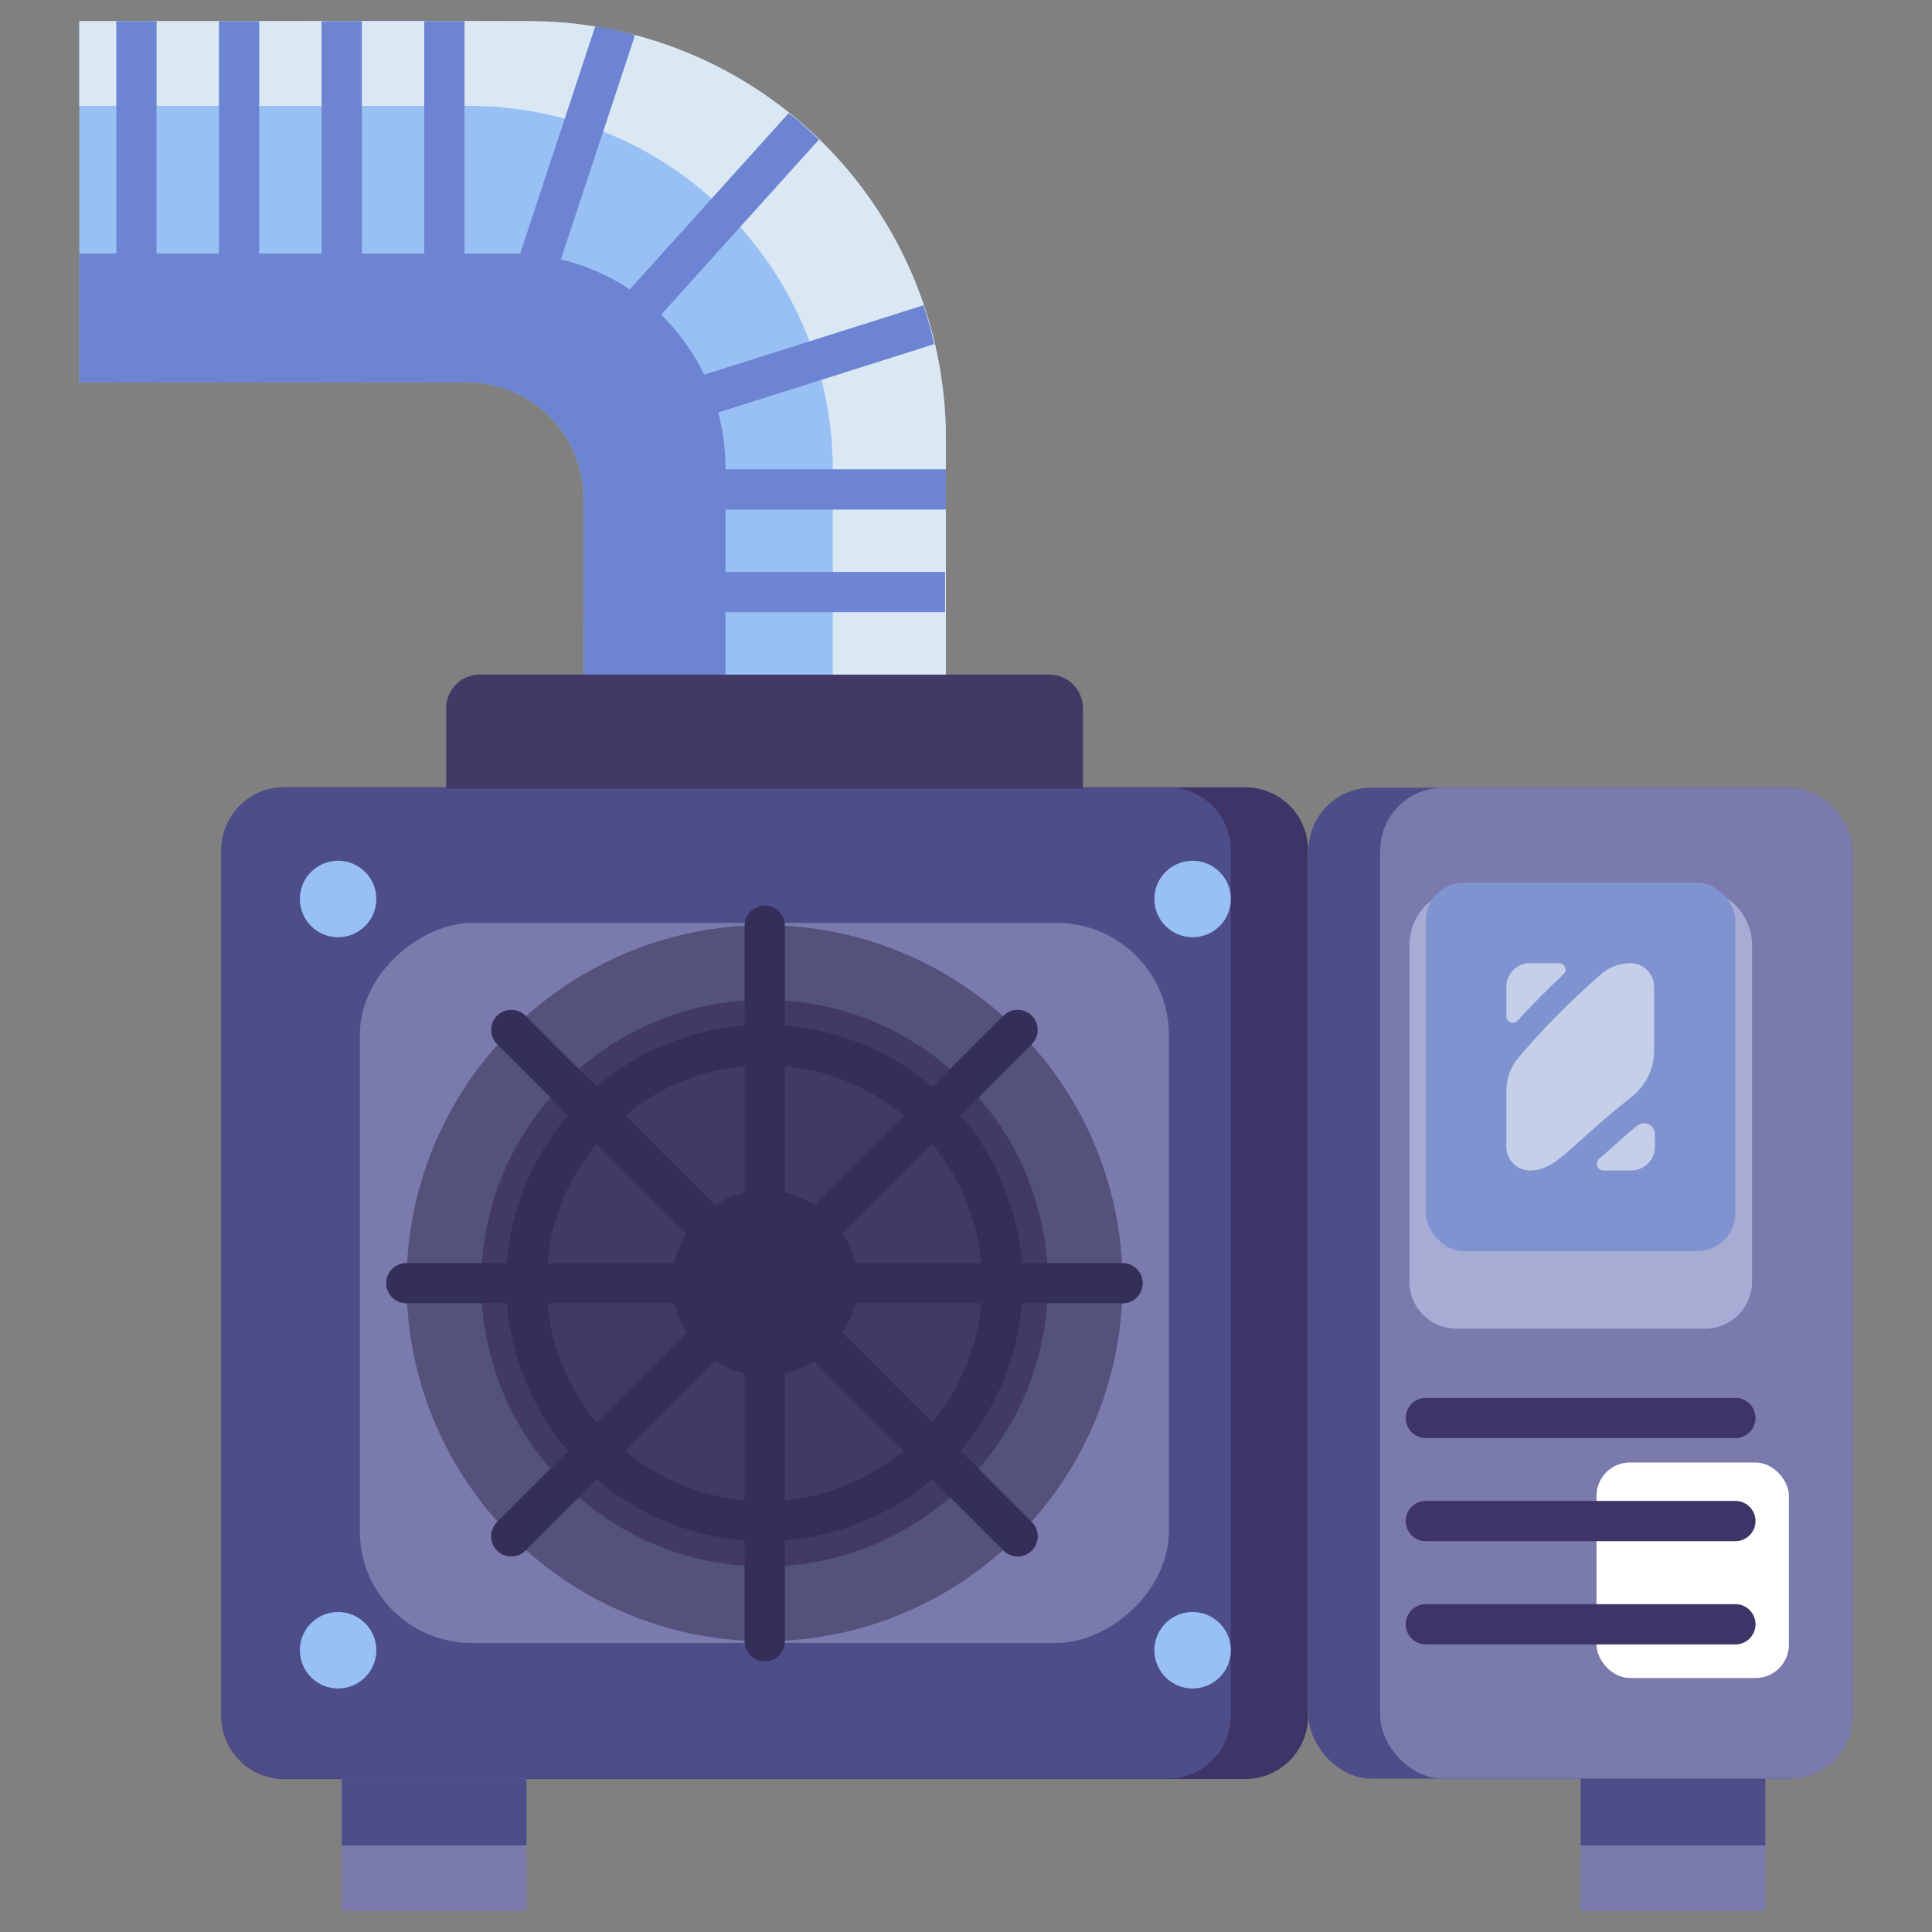 <svg height="512" viewBox="0 0 96 96" width="512" xmlns="http://www.w3.org/2000/svg"><rect x="0" y="0" width="96" height="96" fill="#808080" stroke="none"/><g id="Air_Conditioner" data-name="Air Conditioner"><path d="m65 42.27v43a3.13 3.13 0 0 1 -3.12 3.13h-47.81a3.13 3.13 0 0 1 -3.07-3.15v-43a3.13 3.13 0 0 1 3.12-3.13h47.78a3.13 3.13 0 0 1 3.1 3.15z" fill="#3e3467"/><path d="m61.16 42.27v43a3.13 3.13 0 0 1 -3.16 3.11h-44a3.13 3.13 0 0 1 -3-3.13v-43a3.13 3.13 0 0 1 3.12-3.13h43.88a3.13 3.13 0 0 1 3.16 3.15z" fill="#4d4d8a"/><rect fill="#7a7aad" height="40.2" rx="5.56" transform="matrix(0 1 -1 0 101.74 25.77)" width="35.78" x="20.09" y="43.66"/><rect fill="#4d4d8a" height="49.24" rx="3.13" width="27.04" x="65.02" y="39.14"/><rect fill="#7a7aad" height="49.24" rx="3.13" width="23.48" x="68.58" y="39.14"/><rect fill="#fff" height="10.71" rx="1.66" width="9.56" x="79.33" y="72.67"/><path d="m70.44 46.56h16.7a2.34 2.34 0 0 1 2.34 2.34v12.35a2.34 2.34 0 0 1 -2.34 2.34h-16.7a2.83 2.83 0 0 1 -2.83-2.83v-11.37a2.83 2.83 0 0 1 2.83-2.83z" fill="#a7acd5" transform="matrix(0 1 -1 0 133.62 -23.46)"/><circle cx="37.99" cy="63.76" fill="#52527b" r="17.79"/><circle cx="37.99" cy="63.76" fill="#433967" r="14.08"/><path d="m38 76.58a12.83 12.83 0 1 1 12.81-12.82 12.83 12.83 0 0 1 -12.81 12.82zm0-23.65a10.83 10.83 0 1 0 10.81 10.83 10.84 10.84 0 0 0 -10.81-10.83z" fill="#342f58"/><path d="m38 82.55a1 1 0 0 1 -1-1v-35.55a1 1 0 0 1 2 0v35.55a1 1 0 0 1 -1 1z" fill="#342f58"/><path d="m55.78 64.76h-35.59a1 1 0 1 1 0-2h35.59a1 1 0 0 1 0 2z" fill="#342f58"/><path d="m25.4 77.34a1 1 0 0 1 -.7-1.71l25.16-25.16a1 1 0 0 1 1.41 0 1 1 0 0 1 0 1.41l-25.16 25.17a1 1 0 0 1 -.71.29z" fill="#342f58"/><path d="m50.57 77.34a1 1 0 0 1 -.71-.29l-25.16-25.17a1 1 0 0 1 0-1.41 1 1 0 0 1 1.41 0l25.16 25.16a1 1 0 0 1 -.7 1.71z" fill="#342f58"/><path d="m38 68.35a4.6 4.6 0 1 1 4.6-4.59 4.6 4.6 0 0 1 -4.6 4.59zm0-7.19a2.6 2.6 0 1 0 2.6 2.6 2.6 2.6 0 0 0 -2.6-2.6z" fill="#342f58"/><path d="m23.83 33.52h28.31a1.67 1.67 0 0 1 1.67 1.67v4a0 0 0 0 1 0 0h-31.64a0 0 0 0 1 0 0v-4a1.67 1.67 0 0 1 1.66-1.67z" fill="#433967"/><path d="m16.98 88.38h9.18v6.57h-9.18z" fill="#7a7aad"/><path d="m78.54 88.38h9.18v6.57h-9.18z" fill="#7a7aad"/><path d="m16.98 88.38h9.18v3.32h-9.18z" fill="#4d4d8a"/><path d="m78.54 88.38h9.18v3.32h-9.18z" fill="#4d4d8a"/><path d="m47 21.81v11.71h-18c0-9.33.07-9.27-.19-10.18a5.77 5.77 0 0 0 -5.59-4.34h-19.28v-17.95c24 0 23.44-.1 25.64.28a20.77 20.77 0 0 1 17.42 20.48z" fill="#99c0f4"/><path d="m36.05 23.26v10.26h-7.05v-8.73a5.79 5.79 0 0 0 -5.78-5.79h-19.28v-6.4h21.46a10.65 10.65 0 0 1 10.65 10.66z" fill="#6c84d1"/><path d="m47 21.81v11.71h-5.62v-10.19a18.07 18.07 0 0 0 -18.07-18.07h-19.37v-4.21h22.26a20.75 20.75 0 0 1 20.8 20.76z" fill="#dae8f4"/><g fill="#6c84d1"><path d="m5.78 1.05h2v17.95h-2z"/><path d="m10.88 1.05h2v17.95h-2z"/><path d="m15.98 1.05h2v17.95h-2z"/><path d="m21.08 1.05h2v17.95h-2z"/><path d="m47 23.32v2h-18a6.49 6.49 0 0 0 -.19-2c.19-.01-1.11 0 18.19 0z"/><path d="m29.01 28.42h17.95v2h-17.95z"/><path d="m46.42 17.1-17.79 5.63a5.56 5.56 0 0 0 -1-1.72c.19-.14-1 .25 18.26-5.84a17.79 17.79 0 0 1 .53 1.93z"/><path d="m40.69 6.94c-11.78 13.06-12.8 14.24-12.9 14.29a5.45 5.45 0 0 0 -1.47-1.32c.05-.1 0 0 12.87-14.29.52.38 1.02.86 1.5 1.32z"/><path d="m31.54 1.74c0 .1-.56 1.72-5.86 17.78a8 8 0 0 0 -1.94-.52c0-.1.27-.82 5.84-17.7a17.92 17.92 0 0 1 1.96.44z"/></g><circle cx="16.8" cy="82" fill="#99c0f4" r="1.9"/><circle cx="59.26" cy="82" fill="#99c0f4" r="1.9"/><circle cx="16.8" cy="44.67" fill="#99c0f4" r="1.9"/><circle cx="59.26" cy="44.67" fill="#99c0f4" r="1.9"/><rect fill="#8093d1" height="18.31" rx="1.89" width="15.38" x="70.85" y="43.86"/><path d="m77.5 47.86h-1.5a1.18 1.18 0 0 0 -1.15 1.14v1.49a.32.32 0 0 0 .56.22c.74-.81 1.52-1.58 2.31-2.33a.32.32 0 0 0 -.22-.52z" fill="#c6cfea"/><path d="m81.05 47.86a2.24 2.24 0 0 0 -1.53.58 39.18 39.18 0 0 0 -4.1 4.15 2.58 2.58 0 0 0 -.57 1.64v2.77a1.18 1.18 0 0 0 1.15 1.16c1.36 0 1.91-1.16 5.08-3.66a2.92 2.92 0 0 0 1.11-2.29v-3.21a1.18 1.18 0 0 0 -1.14-1.14z" fill="#c6cfea"/><path d="m79.65 58.16h1.4a1.18 1.18 0 0 0 1.18-1.16v-.65a.54.54 0 0 0 -.87-.42c-.67.54-1.14 1-1.92 1.67a.33.33 0 0 0 .21.56z" fill="#c6cfea"/><path d="m86.23 71.46h-15.38a1 1 0 0 1 0-2h15.38a1 1 0 0 1 0 2z" fill="#3e3467"/><path d="m86.23 76.58h-15.38a1 1 0 0 1 0-2h15.38a1 1 0 0 1 0 2z" fill="#3e3467"/><path d="m86.23 81.71h-15.38a1 1 0 0 1 0-2h15.38a1 1 0 0 1 0 2z" fill="#3e3467"/></g></svg>